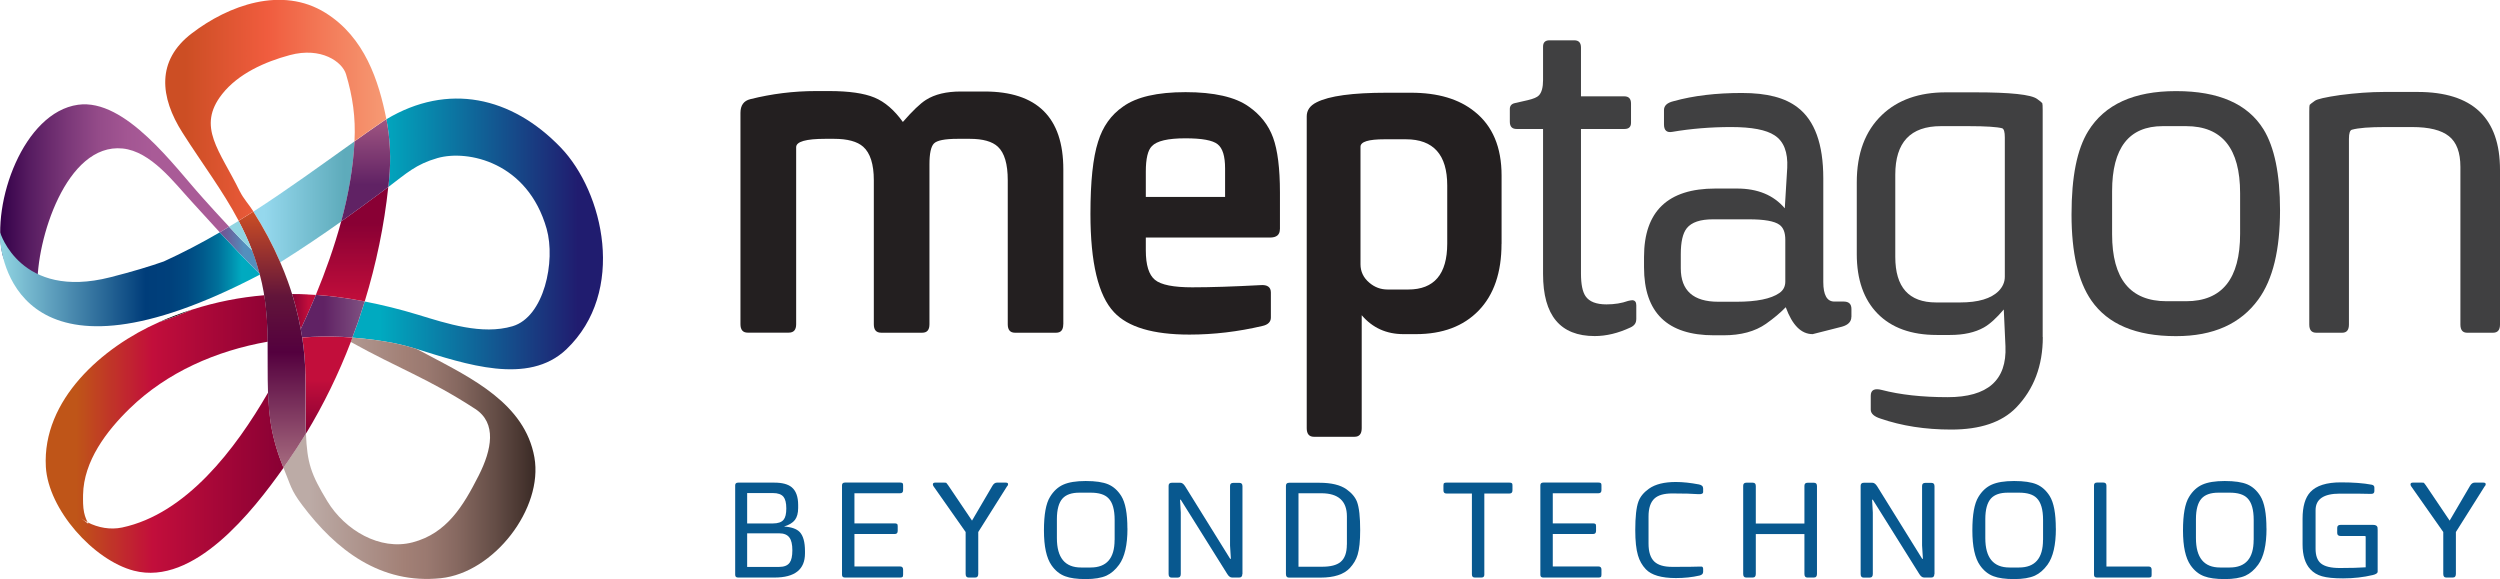 <?xml version="1.0" encoding="UTF-8"?><svg id="Layer_2" xmlns="http://www.w3.org/2000/svg" xmlns:xlink="http://www.w3.org/1999/xlink" viewBox="0 0 388.24 89.92"><defs><style>.cls-1{fill:none;}.cls-1,.cls-2,.cls-3,.cls-4,.cls-5,.cls-6,.cls-7,.cls-8,.cls-9,.cls-10,.cls-11,.cls-12,.cls-13,.cls-14,.cls-15,.cls-16,.cls-17,.cls-18,.cls-19,.cls-20{stroke-width:0px;}.cls-2{fill:url(#linear-gradient);}.cls-3{fill:url(#linear-gradient-11);}.cls-4{fill:url(#linear-gradient-12);}.cls-5{fill:url(#linear-gradient-13);}.cls-6{fill:url(#linear-gradient-10);}.cls-7{fill:url(#linear-gradient-14);}.cls-8{fill:url(#linear-gradient-4);}.cls-9{fill:url(#linear-gradient-2);}.cls-10{fill:url(#linear-gradient-3);}.cls-11{fill:url(#linear-gradient-8);}.cls-12{fill:url(#linear-gradient-9);}.cls-13{fill:url(#linear-gradient-7);}.cls-14{fill:url(#linear-gradient-5);}.cls-15{fill:url(#linear-gradient-6);}.cls-17{fill:#404041;}.cls-18{fill:#08588f;}.cls-19{fill:#231f20;}.cls-20{fill:#91d5e2;}</style><linearGradient id="linear-gradient" x1="39.35" y1="31.34" x2="55.05" y2="31.34" gradientUnits="userSpaceOnUse"><stop offset=".11" stop-color="#95d8ed"/><stop offset=".9" stop-color="#5eabbb"/></linearGradient><linearGradient id="linear-gradient-2" x1="49.05" y1="48.39" x2="45.37" y2="48.39" gradientUnits="userSpaceOnUse"><stop offset=".31" stop-color="#c20e3b"/><stop offset="1" stop-color="#890034"/></linearGradient><linearGradient id="linear-gradient-3" x1=".03" y1="30.39" x2="35.57" y2="30.39" gradientUnits="userSpaceOnUse"><stop offset="0" stop-color="#330049"/><stop offset=".13" stop-color="#571c61"/><stop offset=".29" stop-color="#7a3778"/><stop offset=".43" stop-color="#944b89"/><stop offset=".56" stop-color="#a35693"/><stop offset=".67" stop-color="#a95b97"/></linearGradient><linearGradient id="linear-gradient-4" x1="54.72" y1="36.33" x2="93.65" y2="36.33" gradientUnits="userSpaceOnUse"><stop offset=".11" stop-color="#00aac0"/><stop offset=".9" stop-color="#201c6f"/></linearGradient><linearGradient id="linear-gradient-5" x1="44.02" y1="71.17" x2="83.17" y2="71.17" gradientUnits="userSpaceOnUse"><stop offset=".1" stop-color="#bcaba6"/><stop offset=".48" stop-color="#a28076"/><stop offset=".57" stop-color="#9a7970"/><stop offset=".69" stop-color="#866860"/><stop offset=".84" stop-color="#644d46"/><stop offset="1" stop-color="#3a2a25"/></linearGradient><linearGradient id="linear-gradient-6" x1="7.09" y1="67.39" x2="44.02" y2="67.39" gradientUnits="userSpaceOnUse"><stop offset=".13" stop-color="#bf5518"/><stop offset=".45" stop-color="#c20e3b"/><stop offset="1" stop-color="#890034"/></linearGradient><linearGradient id="linear-gradient-7" x1="56.65" y1="49.11" x2="46.71" y2="49.11" gradientUnits="userSpaceOnUse"><stop offset="0" stop-color="#805282"/><stop offset=".64" stop-color="#602264"/></linearGradient><linearGradient id="linear-gradient-8" x1="34.13" y1="38.87" x2="40.32" y2="38.87" gradientUnits="userSpaceOnUse"><stop offset="0" stop-color="#735292"/><stop offset=".16" stop-color="#6c5d9a"/><stop offset=".46" stop-color="#5c7db0"/><stop offset=".6" stop-color="#548fbd"/></linearGradient><linearGradient id="linear-gradient-9" x1="50.83" y1="52.27" x2="50.83" y2="67.32" gradientUnits="userSpaceOnUse"><stop offset=".45" stop-color="#c20e3b"/><stop offset="1" stop-color="#890034"/></linearGradient><linearGradient id="linear-gradient-10" x1="54.68" y1="46.82" x2="54.68" y2="29.03" gradientUnits="userSpaceOnUse"><stop offset="0" stop-color="#c20e3b"/><stop offset=".68" stop-color="#890034"/></linearGradient><linearGradient id="linear-gradient-11" x1="56.79" y1="18.51" x2="56.79" y2="34.4" gradientUnits="userSpaceOnUse"><stop offset="0" stop-color="#a05682"/><stop offset=".64" stop-color="#602264"/></linearGradient><linearGradient id="linear-gradient-12" x1="42.29" y1="32.86" x2="42.29" y2="72.63" gradientUnits="userSpaceOnUse"><stop offset="0" stop-color="#cc4e24"/><stop offset=".33" stop-color="#62153a"/><stop offset=".55" stop-color="#54003e"/><stop offset="1" stop-color="#a66b7f"/></linearGradient><linearGradient id="linear-gradient-13" x1="25.66" y1="17.15" x2="60" y2="17.15" gradientUnits="userSpaceOnUse"><stop offset=".09" stop-color="#cc4e24"/><stop offset=".46" stop-color="#f05c3e"/><stop offset="1" stop-color="#f69a74"/></linearGradient><linearGradient id="linear-gradient-14" x1="0" y1="43.37" x2="40.36" y2="43.37" gradientUnits="userSpaceOnUse"><stop offset="0" stop-color="#91d5e2"/><stop offset=".56" stop-color="#003d7a"/><stop offset=".65" stop-color="#00407b"/><stop offset=".72" stop-color="#004982"/><stop offset=".78" stop-color="#005a8c"/><stop offset=".84" stop-color="#00719b"/><stop offset=".89" stop-color="#008fae"/><stop offset=".93" stop-color="#00aac0"/></linearGradient></defs><g id="Layer_1-2"><path class="cls-19" d="m165.12,50.36c0,.88-.37,1.31-1.11,1.31h-6.39c-.74,0-1.12-.43-1.12-1.31v-22.38c0-2.51-.51-4.24-1.53-5.19-.87-.82-2.33-1.23-4.36-1.23h-1.9c-2,0-3.22.25-3.68.73-.46.48-.69,1.56-.69,3.22v24.85c0,.88-.37,1.31-1.12,1.31h-6.37c-.78,0-1.15-.43-1.15-1.31v-22.38c0-2.48-.56-4.22-1.65-5.19-.92-.82-2.44-1.23-4.55-1.23h-1.31c-3.03,0-4.55.43-4.55,1.3v27.49c0,.88-.38,1.31-1.15,1.31h-6.38c-.74,0-1.12-.43-1.12-1.31V17.53c0-1.17.51-1.88,1.53-2.13,3.31-.83,6.72-1.26,10.22-1.26h2.01c3.09,0,5.44.34,7.05,1.01,1.62.67,3.09,1.95,4.41,3.79,1.5-1.72,2.69-2.86,3.59-3.43,1.39-.88,3.19-1.3,5.41-1.3h3.69c8.15,0,12.23,4.03,12.23,12.08v24.06Z"/><path class="cls-19" d="m198.76,35.59c0,.87-.51,1.3-1.53,1.3h-19.29v1.98c0,2.29.47,3.81,1.42,4.59.94.78,2.88,1.16,5.79,1.16s6.46-.12,10.59-.34c1.08-.09,1.62.31,1.62,1.15v3.89c0,.66-.44,1.11-1.31,1.3-3.79.89-7.56,1.34-11.34,1.34-5.64,0-9.55-1.16-11.71-3.48-2.44-2.58-3.66-7.68-3.66-15.28,0-4.99.39-8.72,1.19-11.2.72-2.34,2.01-4.16,3.88-5.45,2.07-1.49,5.3-2.24,9.7-2.24s7.73.75,9.81,2.24c1.81,1.26,3.07,2.87,3.78,4.81.71,1.94,1.07,4.79,1.07,8.54v5.68Zm-8.51-9.44c0-1.9-.38-3.14-1.16-3.75-.77-.62-2.44-.92-5-.92-2.71,0-4.45.4-5.22,1.23-.62.62-.93,1.94-.93,3.95v3.92h12.31v-4.43Z"/><path class="cls-19" d="m233.18,37.87c0,4.45-1.18,7.9-3.54,10.35-2.37,2.45-5.62,3.67-9.77,3.67h-1.91c-2.66,0-4.82-.98-6.49-2.94v17.54c0,.89-.37,1.34-1.12,1.34h-6.3c-.75,0-1.12-.45-1.12-1.34V18.06c0-.92.5-1.66,1.53-2.17,1.96-1,5.59-1.49,10.9-1.49h3.76c4.19,0,7.47.98,9.89,2.94,2.79,2.22,4.18,5.52,4.18,9.93v10.6Zm-8.43-.04v-9.03c0-4.77-2.14-7.17-6.42-7.17h-3.32c-2.49,0-3.73.38-3.73,1.16v18.24c0,1.15.46,2.11,1.38,2.88.82.7,1.76,1.05,2.83,1.05h3.21c4.02,0,6.05-2.38,6.05-7.13Z"/><path class="cls-17" d="m254.1,49.61c0,.56-.3.97-.89,1.24-1.9.89-3.75,1.34-5.56,1.34-5.35,0-8.02-3.2-8.02-9.63v-22.53h-4.11c-.7,0-1.05-.37-1.05-1.12v-1.98c0-.5.27-.81.79-.92l1.98-.45c.89-.21,1.47-.45,1.75-.75.43-.46.64-1.24.64-2.36v-5.21c0-.65.33-.98,1-.98h3.85c.69,0,1.04.37,1.04,1.13v7.57h6.72c.7,0,1.05.37,1.05,1.12v2.98c0,.65-.34.97-1.01.97h-6.76v22.46c0,1.66.24,2.83.71,3.51.58.85,1.66,1.27,3.25,1.27,1.27,0,2.39-.19,3.36-.54.27-.06.5-.11.67-.11.4.03.6.29.6.79v2.19Z"/><path class="cls-17" d="m287.51,49.2c0,.75-.49,1.26-1.45,1.53l-1.76.45c-1.82.47-2.75.71-2.8.71-1.77,0-3.16-1.38-4.18-4.18-.84.87-1.87,1.73-3.06,2.57-1.71,1.2-3.91,1.79-6.6,1.79h-1.49c-7.24,0-10.86-3.52-10.86-10.56v-1.6c0-7.09,3.7-10.63,11.08-10.63h3.36c3.21,0,5.68,1.02,7.42,3.07l.38-6.28c.12-2.43-.53-4.13-1.98-5.06-1.29-.85-3.53-1.28-6.72-1.28s-6.23.25-9.17.75c-.85.15-1.27-.24-1.27-1.16v-2.23c0-.69.5-1.14,1.5-1.38,3.09-.86,6.62-1.27,10.59-1.27s6.72.75,8.66,2.24c2.66,2.03,3.99,5.7,3.99,11.01v16.11c0,2.02.58,3.03,1.71,3.03h1.46c.8,0,1.2.38,1.2,1.15v1.23Zm-10.26-5.48v-6.48c0-1.15-.31-1.92-.93-2.35-.77-.55-2.34-.83-4.71-.83h-5.59c-1.97,0-3.32.45-4.07,1.38-.62.78-.93,2.11-.93,4.03v2.2c0,3.45,1.94,5.19,5.82,5.19h2.84c3.12,0,5.34-.45,6.64-1.35.62-.42.93-1.02.93-1.79Z"/><path class="cls-17" d="m317.24,52.35c0,4.44-1.39,8.11-4.15,10.96-2.21,2.27-5.57,3.4-10.07,3.4-4.04,0-7.7-.57-11-1.71-1-.32-1.5-.79-1.5-1.38v-2.16c0-.9.57-1.2,1.72-.9,2.84.74,6.25,1.12,10.22,1.12,6.22,0,9.21-2.63,8.98-7.91l-.26-5.71c-1.14,1.34-2.17,2.28-3.1,2.8-1.37.77-3.12,1.16-5.25,1.16h-2.06c-3.95,0-7.02-1.11-9.18-3.31-2.16-2.2-3.24-5.29-3.24-9.26v-11.12c0-4.51,1.3-7.99,3.92-10.49,2.46-2.34,5.77-3.5,9.91-3.5h4.55c5.47,0,8.69.34,9.63,1.03.49.35.76.58.8.66.04.08.06.44.06,1.07v35.25Zm-5.9-9.37v-21.64c0-.84-.13-1.31-.41-1.42-.79-.21-2.54-.33-5.22-.33h-4.29c-4.73,0-7.09,2.51-7.09,7.54v12.76c0,4.72,2.11,7.08,6.34,7.08h3.73c2.81,0,4.81-.59,6-1.79.62-.65.94-1.38.94-2.2Z"/><path class="cls-17" d="m354.08,32.65c0,6.14-1.11,10.75-3.36,13.84-2.76,3.81-7.01,5.71-12.76,5.71h-.07c-6.17,0-10.54-1.84-13.1-5.52-2.06-2.96-3.09-7.41-3.09-13.35s.86-10.14,2.58-12.95c2.56-4.16,7.1-6.23,13.62-6.23h.07c6.57,0,11.08,1.97,13.54,5.93,1.71,2.78,2.57,6.98,2.57,12.58Zm-6.2,3.66v-6.31c0-6.94-2.79-10.41-8.39-10.41h-3.62c-5.25,0-7.87,3.37-7.87,10.11v6.68c0,6.94,2.82,10.4,8.47,10.4h3.02c5.6,0,8.39-3.5,8.39-10.47Z"/><path class="cls-17" d="m388.24,50.4c0,.85-.36,1.27-1.08,1.27h-4.03c-.69,0-1.04-.42-1.04-1.27v-24.48c0-2.24-.59-3.83-1.78-4.77-1.18-.95-3.08-1.42-5.72-1.42h-4.18c-2.44,0-4.15.13-5.15.41-.32.07-.48.55-.48,1.42v28.84c0,.85-.35,1.27-1.04,1.27h-4.04c-.72,0-1.08-.42-1.08-1.27V17.38c0-.65.02-1.01.06-1.09.04-.07.3-.27.8-.63.37-.28,1.69-.57,3.95-.9,2.41-.31,4.68-.48,6.82-.48h5.19c8.53,0,12.8,4.03,12.8,12.09v24.03Z"/><path class="cls-1" d="m40.36,42.65c-3.42,2.01-7.01,3.9-10.56,5.43,3.76-1.21,7.5-1.93,11.23-2.24-.03-.17-.04-.33-.07-.49-.17-.94-.38-1.83-.6-2.71Z"/><path class="cls-1" d="m41.57,53.05c-8.01,1.41-15.63,4.74-21.44,10.38-3.58,3.47-7.15,8.15-7.24,13.4,0,.92-.03,1.85.16,2.75.16.75.42,1.27.56,1.53,1.62.85,3.54,1.18,5.34.8,9.95-2.1,17.59-12.12,22.68-20.97-.1-2.63-.03-5.26-.06-7.89Z"/><path class="cls-1" d="m19.03,23.07c-8.74-.88-13.45,14.24-13.22,21.52.61.15,1.22.28,1.84.34,1.82.11,3.55.1,5.36-.27,4.04-.79,7.96-2.07,11.73-3.75,3.25-1.44,6.37-3.08,9.38-4.83-1.45-1.59-2.91-3.17-4.35-4.76-2.75-2.98-6.33-7.81-10.74-8.26Z"/><path class="cls-1" d="m64.93,48.88c4.46,1.36,10.59,4.1,15.32,2.7,4.92-1.46,8.54-7.31,7.54-12.44-1.22-6.25-10.87-18.56-18.4-15.86-3.3,1.18-6.25,3.61-9.08,5.75-.63,5.96-1.87,11.95-3.66,17.78,2.73.53,5.49,1.21,8.28,2.06Z"/><path class="cls-1" d="m50.91,80.62c2.72,4.51,9.71,7.06,14.8,5.71,5.29-1.39,8.6-5.29,11.01-10.04,2.05-4.02,3.66-8.98.29-11.18-7.24-4.71-15.15-7.89-22.54-12.01-1.9,4.95-4.23,9.73-6.95,14.22.19,4.62.86,9.14,3.39,13.3Z"/><path class="cls-16" d="m40.32,42.53s.02.07.04.12c.02-.02.04-.03.06-.04-.03-.03-.06-.05-.1-.08Z"/><path class="cls-2" d="m55.05,21.96c-5.22,3.71-10.35,7.46-15.7,10.9,1.61,2.52,3.01,5.15,4.18,7.87,3.45-2.16,6.67-4.35,9.46-6.33,1.12-4.14,1.87-8.35,2.07-12.44Z"/><path class="cls-9" d="m47.76,45.72c-.8-.05-1.6-.06-2.4-.06.18.61.37,1.23.53,1.85.31,1.19.59,2.4.81,3.6.34-.73.69-1.48,1.03-2.24.36-.82.73-1.65,1.09-2.51.07-.18.16-.37.23-.56-.44-.03-.86-.04-1.29-.07Z"/><path class="cls-10" d="m31.34,30.56c-4.17-4.59-11.85-15.33-19.23-14.29C3.67,17.46-1.36,31.41.37,39.49c.06.21.13.41.19.61.73,1.7,3.28,3.59,4.78,4.33.06.02.1.04.16.07.1.02.21.05.32.08-.23-7.28,4.48-22.4,13.22-21.52,4.41.45,7.99,5.28,10.74,8.26,1.45,1.59,2.9,3.17,4.35,4.76.48-.29.96-.59,1.44-.88-1.44-1.53-2.85-3.1-4.24-4.64Z"/><path class="cls-16" d="m24.69,50.02h0c1.69-.54,3.39-1.2,5.11-1.94-1.7.55-3.4,1.19-5.11,1.94Z"/><path class="cls-8" d="m87.07,22.9c-7.61-7.91-17.5-10.1-27.07-4.38.6,3.01.73,6.18.43,9.36-.04.38-.08.77-.12,1.16,2.83-2.14,4.29-3.54,7.65-4.5,4.68-1.32,13.99.62,16.93,10.99,1.42,5.03-.38,13.67-5.29,15.13-4.74,1.4-10.22-.42-14.68-1.78-2.79-.85-5.55-1.53-8.28-2.06-.32,1.03-.65,2.05-1,3.09-.3.83-.61,1.68-.93,2.52,2.28.17,4.53.46,6.7.9,1.01.21,2.08.5,3.22.84,7.73,2.4,17.39,5.72,23.32.08,9.37-8.94,5.8-24.42-.89-31.36Z"/><path class="cls-14" d="m54.72,52.43c-.08.22-.16.46-.25.67,7.39,4.12,12.11,5.7,19.34,10.41,3.36,2.2,2.57,6.31.53,10.34-2.41,4.75-4.96,8.98-10.25,10.37-5.09,1.34-10.54-1.89-13.27-6.4-2.53-4.18-3.12-5.89-3.31-10.51-.91,1.49-1.86,2.96-2.85,4.39-.2.29-.42.6-.65.92,1.17,2.81,1.11,3.4,2.91,5.8,5.25,7,12.19,12.35,21.54,11.37,8.24-.86,15.93-10.82,14.53-18.77-1.48-8.34-9.81-12.32-16.53-15.9-.59-.33-1.22-.64-1.83-.95-1.13-.35-2.21-.63-3.22-.84-2.17-.44-4.42-.73-6.7-.9Z"/><path class="cls-15" d="m41.64,60.95c-5.1,8.84-12.74,18.86-22.68,20.97-1.8.38-3.72.04-5.34-.8.21.41.16.24-1.02-.63.32.25.66.44,1.02.63-.14-.26-.4-.78-.56-1.53-.19-.9-.17-1.83-.16-2.75.09-5.25,3.66-9.92,7.24-13.4,5.81-5.65,13.44-8.97,21.44-10.38-.03-2.41-.15-4.81-.54-7.21-3.74.31-7.47,1.03-11.23,2.24-1.72.74-3.42,1.39-5.11,1.94-8.76,3.85-18.16,12.04-17.58,22.47.38,6.62,7.4,14.5,13.68,16.13,9.31,2.41,18.45-9.23,23.23-15.99-.9-2.21-1.59-4.49-1.96-6.81-.25-1.62-.36-3.25-.43-4.88Z"/><path class="cls-13" d="m49.05,45.8c-.07.19-.16.38-.23.56-.36.86-.73,1.69-1.09,2.51-.34.76-.69,1.51-1.03,2.24.08.43.16.87.23,1.3,2.05-.16,4.11-.18,6.15-.1.54.03,1.09.07,1.63.11.32-.84.63-1.69.93-2.52.35-1.04.67-2.06,1-3.09-2.55-.5-5.08-.84-7.59-1.02Z"/><path class="cls-11" d="m40.32,42.53c-.34-1.27-.72-2.48-1.16-3.63-1.23-1.19-2.43-2.43-3.59-3.69-.48.29-.96.6-1.44.88,2.02,2.18,4.07,4.33,6.2,6.44Z"/><path class="cls-12" d="m53.09,52.32c-2.04-.08-4.1-.06-6.15.1.28,1.85.45,3.73.49,5.64.07,3.08-.02,6.19.1,9.26,2.72-4.49,5.05-9.26,6.95-14.22.09-.21.17-.45.25-.67-.54-.04-1.09-.08-1.63-.11Z"/><path class="cls-6" d="m52.98,34.4c-1.05,3.89-2.42,7.73-3.93,11.39,2.52.18,5.05.52,7.59,1.02,1.79-5.84,3.03-11.82,3.66-17.78-.38.3-.76.58-1.14.86-1.64,1.21-3.76,2.77-6.19,4.51Z"/><path class="cls-3" d="m55.05,21.96c-.2,4.09-.95,8.31-2.07,12.44,2.43-1.74,4.55-3.3,6.19-4.51.38-.28.76-.56,1.14-.86.04-.39.08-.78.12-1.16.3-3.18.17-6.35-.43-9.36-.13.07-.25.15-.37.24-1.54,1.05-3.07,2.13-4.58,3.21Z"/><path class="cls-4" d="m47.42,58.05c-.04-1.91-.21-3.79-.49-5.64-.07-.43-.15-.87-.23-1.3-.22-1.2-.5-2.41-.81-3.6-.16-.62-.35-1.24-.53-1.85-.21-.67-.43-1.34-.67-1.99-.36-1-.75-1.98-1.17-2.94-1.17-2.72-2.57-5.34-4.18-7.87-.75.48-1.52.97-2.29,1.44.78,1.47,1.48,2.99,2.1,4.6.44,1.15.82,2.35,1.16,3.63.03.02.06.05.1.08-.02.01-.04.02-.06.04.23.87.44,1.76.6,2.71.03.16.04.31.07.49.4,2.41.52,4.81.54,7.21.03,2.63-.03,5.27.06,7.89.06,1.63.18,3.26.43,4.88.37,2.32,1.05,4.6,1.96,6.81.23-.32.45-.63.65-.92.99-1.43,1.94-2.9,2.85-4.39-.12-3.08-.03-6.18-.1-9.26Z"/><path class="cls-20" d="m39.16,38.9c-.62-1.6-1.32-3.13-2.1-4.6-.49.31-1,.61-1.49.91,1.16,1.26,2.36,2.5,3.59,3.69Z"/><path class="cls-5" d="m37.26,29.76c-3.13-6.42-6.77-10.04-2.77-15.14,2.5-3.17,6.63-5.02,10.51-6.06,4.89-1.32,8.17,1.05,8.74,2.98,1.02,3.41,1.51,6.69,1.31,10.4,1.51-1.08,3.04-2.16,4.58-3.21.13-.09.24-.17.37-.24-1.18-5.92-3.35-12.69-9.45-16.49-6.79-4.23-15.08-1.16-20.75,3.17-5.57,4.23-4.97,9.93-1.45,15.45,3.1,4.87,6.26,9.02,8.71,13.66.76-.47,1.54-.95,2.29-1.44-.66-1.05-1.54-1.98-2.09-3.1Z"/><path class="cls-7" d="m40.36,42.65s-.03-.09-.04-.12c-2.12-2.1-4.18-4.26-6.2-6.44-2.8,1.63-5.68,3.14-8.68,4.51-2.13.75-4.85,1.58-8.32,2.46C3.14,46.61.02,36.09.02,36.09c0,0-.02.48-.02,1.14.33,3.94,3.8,24.55,40.36,5.42Z"/><path class="cls-18" d="m125.01,85.94c0,2.5-1.58,3.75-4.73,3.75h-5.65c-.31,0-.46-.14-.46-.43v-13.89c0-.28.15-.42.46-.42h5.63c1.21,0,2.11.24,2.68.71.67.55,1.01,1.48,1.01,2.76v.47c0,.79-.17,1.41-.5,1.85-.33.44-.9.78-1.7,1.03,1.14.07,1.95.35,2.43.84.55.57.83,1.56.83,2.99v.34Zm-2.9-6.99c0-.84-.15-1.44-.44-1.8-.32-.39-.87-.58-1.64-.58h-4v4.72h3.98c.81,0,1.37-.19,1.68-.58.28-.34.42-.92.42-1.75Zm.94,6.51c0-.91-.15-1.56-.45-1.97-.32-.45-.86-.67-1.62-.67h-4.95v5.22h4.95c.79,0,1.34-.22,1.65-.66.28-.38.42-1.02.42-1.92Z"/><path class="cls-18" d="m140.25,89.23c0,.11-.01.2-.03.27-.04.13-.19.19-.43.19h-8.57c-.31,0-.46-.14-.46-.43v-13.89c0-.28.15-.43.46-.43h8.57c.25,0,.39.07.44.21.01.05.02.13.02.25v.71c0,.33-.15.49-.46.49h-7.1v4.68h6.26c.25,0,.39.07.44.21.01.05.02.13.02.25v.7c0,.33-.15.49-.46.49h-6.26v5.04h7.1c.31,0,.46.17.46.49v.75Z"/><path class="cls-18" d="m156.41,75.49l-4.49,7.13v6.51c0,.37-.16.56-.49.56h-1.01c-.31,0-.46-.19-.46-.56v-6.51l-4.98-7.09c-.07-.1-.11-.21-.11-.3,0-.19.12-.28.36-.28h1.42c.16,0,.27.01.31.04.04.03.13.15.28.36l3.71,5.5,3.17-5.41c.19-.33.43-.49.7-.49h1.38c.23,0,.35.08.35.24,0,.09-.04.19-.11.3Z"/><path class="cls-18" d="m175.09,82.08c0,2.55-.43,4.42-1.3,5.62-.58.79-1.23,1.36-1.97,1.7-.79.35-1.86.53-3.19.53h-.03c-1.36,0-2.43-.15-3.19-.44-.84-.31-1.54-.88-2.11-1.7-.79-1.13-1.18-2.93-1.18-5.41s.31-4.18.94-5.21c.55-.91,1.24-1.54,2.07-1.91.83-.37,1.98-.56,3.46-.56h.03c1.51,0,2.67.17,3.49.52.81.35,1.48.95,2.02,1.81.64,1.03.95,2.71.95,5.05Zm-1.99,1.77v-3.1c0-1.6-.32-2.73-.97-3.38-.56-.58-1.48-.86-2.75-.86h-1.76c-1.19,0-2.06.3-2.61.9-.58.64-.88,1.71-.88,3.21v2.95c0,3.04,1.25,4.56,3.75,4.56h1.49c2.48,0,3.72-1.43,3.72-4.28Z"/><path class="cls-18" d="m192.93,89.13c0,.37-.16.56-.49.56h-1.1c-.28,0-.54-.19-.77-.58l-7.21-11.52-.1.02.11,1.97v9.56c0,.37-.16.56-.49.56h-.94c-.31,0-.46-.19-.46-.56v-13.69c0-.32.16-.48.49-.48h1.34c.25,0,.5.18.73.54l7.01,11.29.1-.04-.13-2.04v-9.25c0-.32.16-.48.49-.48h.98c.31,0,.46.17.46.52v13.66Z"/><path class="cls-18" d="m211.23,82.34c0,1.67-.13,2.94-.4,3.82-.22.75-.63,1.43-1.21,2.06-.93.99-2.45,1.48-4.56,1.48h-4.9c-.31,0-.46-.19-.46-.56v-13.69c0-.32.16-.48.49-.48h4.72c1.84,0,3.24.34,4.19,1.01.82.58,1.36,1.23,1.64,1.95.33.89.49,2.36.49,4.41Zm-2.06,2.23v-4.37c0-2.4-1.33-3.6-3.99-3.6h-3.53v11.41h3.66c1.31,0,2.26-.24,2.86-.73.66-.54.99-1.44.99-2.71Z"/><path class="cls-18" d="m234.88,76.15c0,.33-.15.49-.46.49h-3.91v12.62c0,.28-.15.43-.46.43h-1.01c-.31,0-.46-.16-.46-.49v-12.56h-3.96c-.31,0-.46-.16-.46-.49v-.74c0-.12.01-.21.03-.28.04-.12.19-.18.43-.18h9.8c.25,0,.39.07.44.21.01.05.02.13.02.25v.74Z"/><path class="cls-18" d="m248.7,89.23c0,.11-.01.2-.03.27-.04.13-.19.19-.43.19h-8.57c-.31,0-.46-.14-.46-.43v-13.89c0-.28.15-.43.46-.43h8.57c.25,0,.39.07.44.21.01.05.02.13.02.25v.71c0,.33-.15.49-.46.49h-7.1v4.68h6.26c.25,0,.39.07.44.21.01.05.02.13.02.25v.7c0,.33-.15.49-.46.49h-6.26v5.04h7.1c.31,0,.46.17.46.49v.75Z"/><path class="cls-18" d="m264.49,88.82c0,.28-.19.47-.56.56-1.12.26-2.35.39-3.67.39-2.25,0-3.81-.46-4.67-1.37-.58-.61-.98-1.33-1.22-2.15-.28-.94-.42-2.24-.42-3.92,0-2.06.16-3.54.49-4.44.28-.76.82-1.42,1.64-2,.99-.7,2.38-1.04,4.18-1.04,1.08,0,2.27.13,3.58.38.43.08.65.29.65.63v.54c0,.26-.25.37-.75.34-.88-.07-2.23-.11-4.05-.11-1.27,0-2.19.26-2.76.79-.61.56-.92,1.49-.92,2.79v4.2c0,1.3.3,2.23.9,2.8.58.55,1.5.82,2.77.82,2.21,0,3.59-.01,4.13-.04.27-.01.43-.01.48,0,.13.04.2.16.2.37v.47Z"/><path class="cls-18" d="m282.17,89.13c0,.37-.16.56-.49.56h-1.01c-.3,0-.45-.19-.45-.56v-6.19h-7.55v6.19c0,.37-.16.56-.49.56h-1.01c-.31,0-.46-.19-.46-.56v-13.69c0-.32.16-.48.49-.48h1.01c.31,0,.46.17.46.52v5.82h7.55v-5.85c0-.32.16-.48.48-.48h1.01c.31,0,.46.17.46.52v13.66Z"/><path class="cls-18" d="m300.4,89.13c0,.37-.16.56-.49.56h-1.1c-.28,0-.54-.19-.77-.58l-7.21-11.52-.1.02.11,1.97v9.56c0,.37-.16.56-.49.56h-.94c-.31,0-.46-.19-.46-.56v-13.69c0-.32.16-.48.49-.48h1.34c.25,0,.5.18.73.54l7.01,11.29.1-.04-.13-2.04v-9.25c0-.32.16-.48.49-.48h.98c.31,0,.46.17.46.52v13.66Z"/><path class="cls-18" d="m319.27,82.08c0,2.55-.43,4.42-1.3,5.62-.58.79-1.23,1.36-1.97,1.7-.79.35-1.86.53-3.19.53h-.03c-1.36,0-2.43-.15-3.19-.44-.84-.31-1.54-.88-2.11-1.7-.79-1.13-1.18-2.93-1.18-5.41s.31-4.18.94-5.21c.55-.91,1.24-1.54,2.07-1.91.83-.37,1.98-.56,3.46-.56h.03c1.51,0,2.67.17,3.49.52.81.35,1.48.95,2.02,1.81.64,1.03.95,2.71.95,5.05Zm-1.99,1.77v-3.1c0-1.6-.32-2.73-.97-3.38-.56-.58-1.48-.86-2.75-.86h-1.76c-1.19,0-2.06.3-2.61.9-.58.64-.88,1.71-.88,3.21v2.95c0,3.04,1.25,4.56,3.75,4.56h1.49c2.48,0,3.72-1.43,3.72-4.28Z"/><path class="cls-18" d="m334.14,89.23c0,.11,0,.2-.02.27-.04.13-.19.19-.44.19h-8.03c-.31,0-.46-.14-.46-.43v-13.89c0-.28.15-.43.46-.43h1c.31,0,.47.16.47.48v12.56h6.56c.31,0,.46.17.46.49v.75Z"/><path class="cls-18" d="m351.98,82.08c0,2.55-.43,4.42-1.3,5.62-.58.79-1.23,1.36-1.97,1.7-.79.35-1.86.53-3.19.53h-.03c-1.36,0-2.43-.15-3.19-.44-.84-.31-1.54-.88-2.11-1.7-.79-1.13-1.18-2.93-1.18-5.41s.31-4.18.94-5.21c.55-.91,1.24-1.54,2.07-1.91.83-.37,1.98-.56,3.46-.56h.03c1.51,0,2.67.17,3.49.52.81.35,1.48.95,2.02,1.81.64,1.03.95,2.71.95,5.05Zm-1.99,1.77v-3.1c0-1.6-.32-2.73-.97-3.38-.56-.58-1.48-.86-2.75-.86h-1.76c-1.19,0-2.06.3-2.61.9-.58.64-.88,1.71-.88,3.21v2.95c0,3.04,1.25,4.56,3.75,4.56h1.49c2.48,0,3.72-1.43,3.72-4.28Z"/><path class="cls-18" d="m369.24,88.78c0,.22-.25.4-.75.52-1.43.34-2.97.52-4.62.52-1.42,0-2.52-.11-3.28-.33-.73-.21-1.33-.57-1.8-1.08-.81-.87-1.21-2.16-1.21-3.87v-3.99c0-1.89.4-3.27,1.21-4.14.93-1,2.51-1.5,4.74-1.5,1.92,0,3.51.12,4.77.36.28.05.43.2.43.44v.56c0,.31-.19.45-.56.43-.68-.03-2.28-.04-4.8-.04s-3.77.86-3.77,2.57v6c0,1.05.27,1.8.82,2.26.58.48,1.56.72,2.96.72,1.68,0,3.02-.04,4-.11v-4.76c0-.07-.06-.1-.17-.1h-3.69c-.37,0-.56-.15-.56-.46v-.81c0-.31.18-.46.53-.46h5.03c.41,0,.64.13.7.4.01.1.02.24.02.42v6.48Z"/><path class="cls-18" d="m385.88,75.49l-4.49,7.13v6.51c0,.37-.16.56-.49.56h-1.01c-.31,0-.46-.19-.46-.56v-6.51l-4.98-7.09c-.07-.1-.11-.21-.11-.3,0-.19.12-.28.36-.28h1.42c.16,0,.27.01.31.04.04.03.13.15.28.36l3.71,5.5,3.17-5.41c.19-.33.43-.49.7-.49h1.38c.23,0,.35.08.35.24,0,.09-.04.19-.11.3Z"/></g></svg>